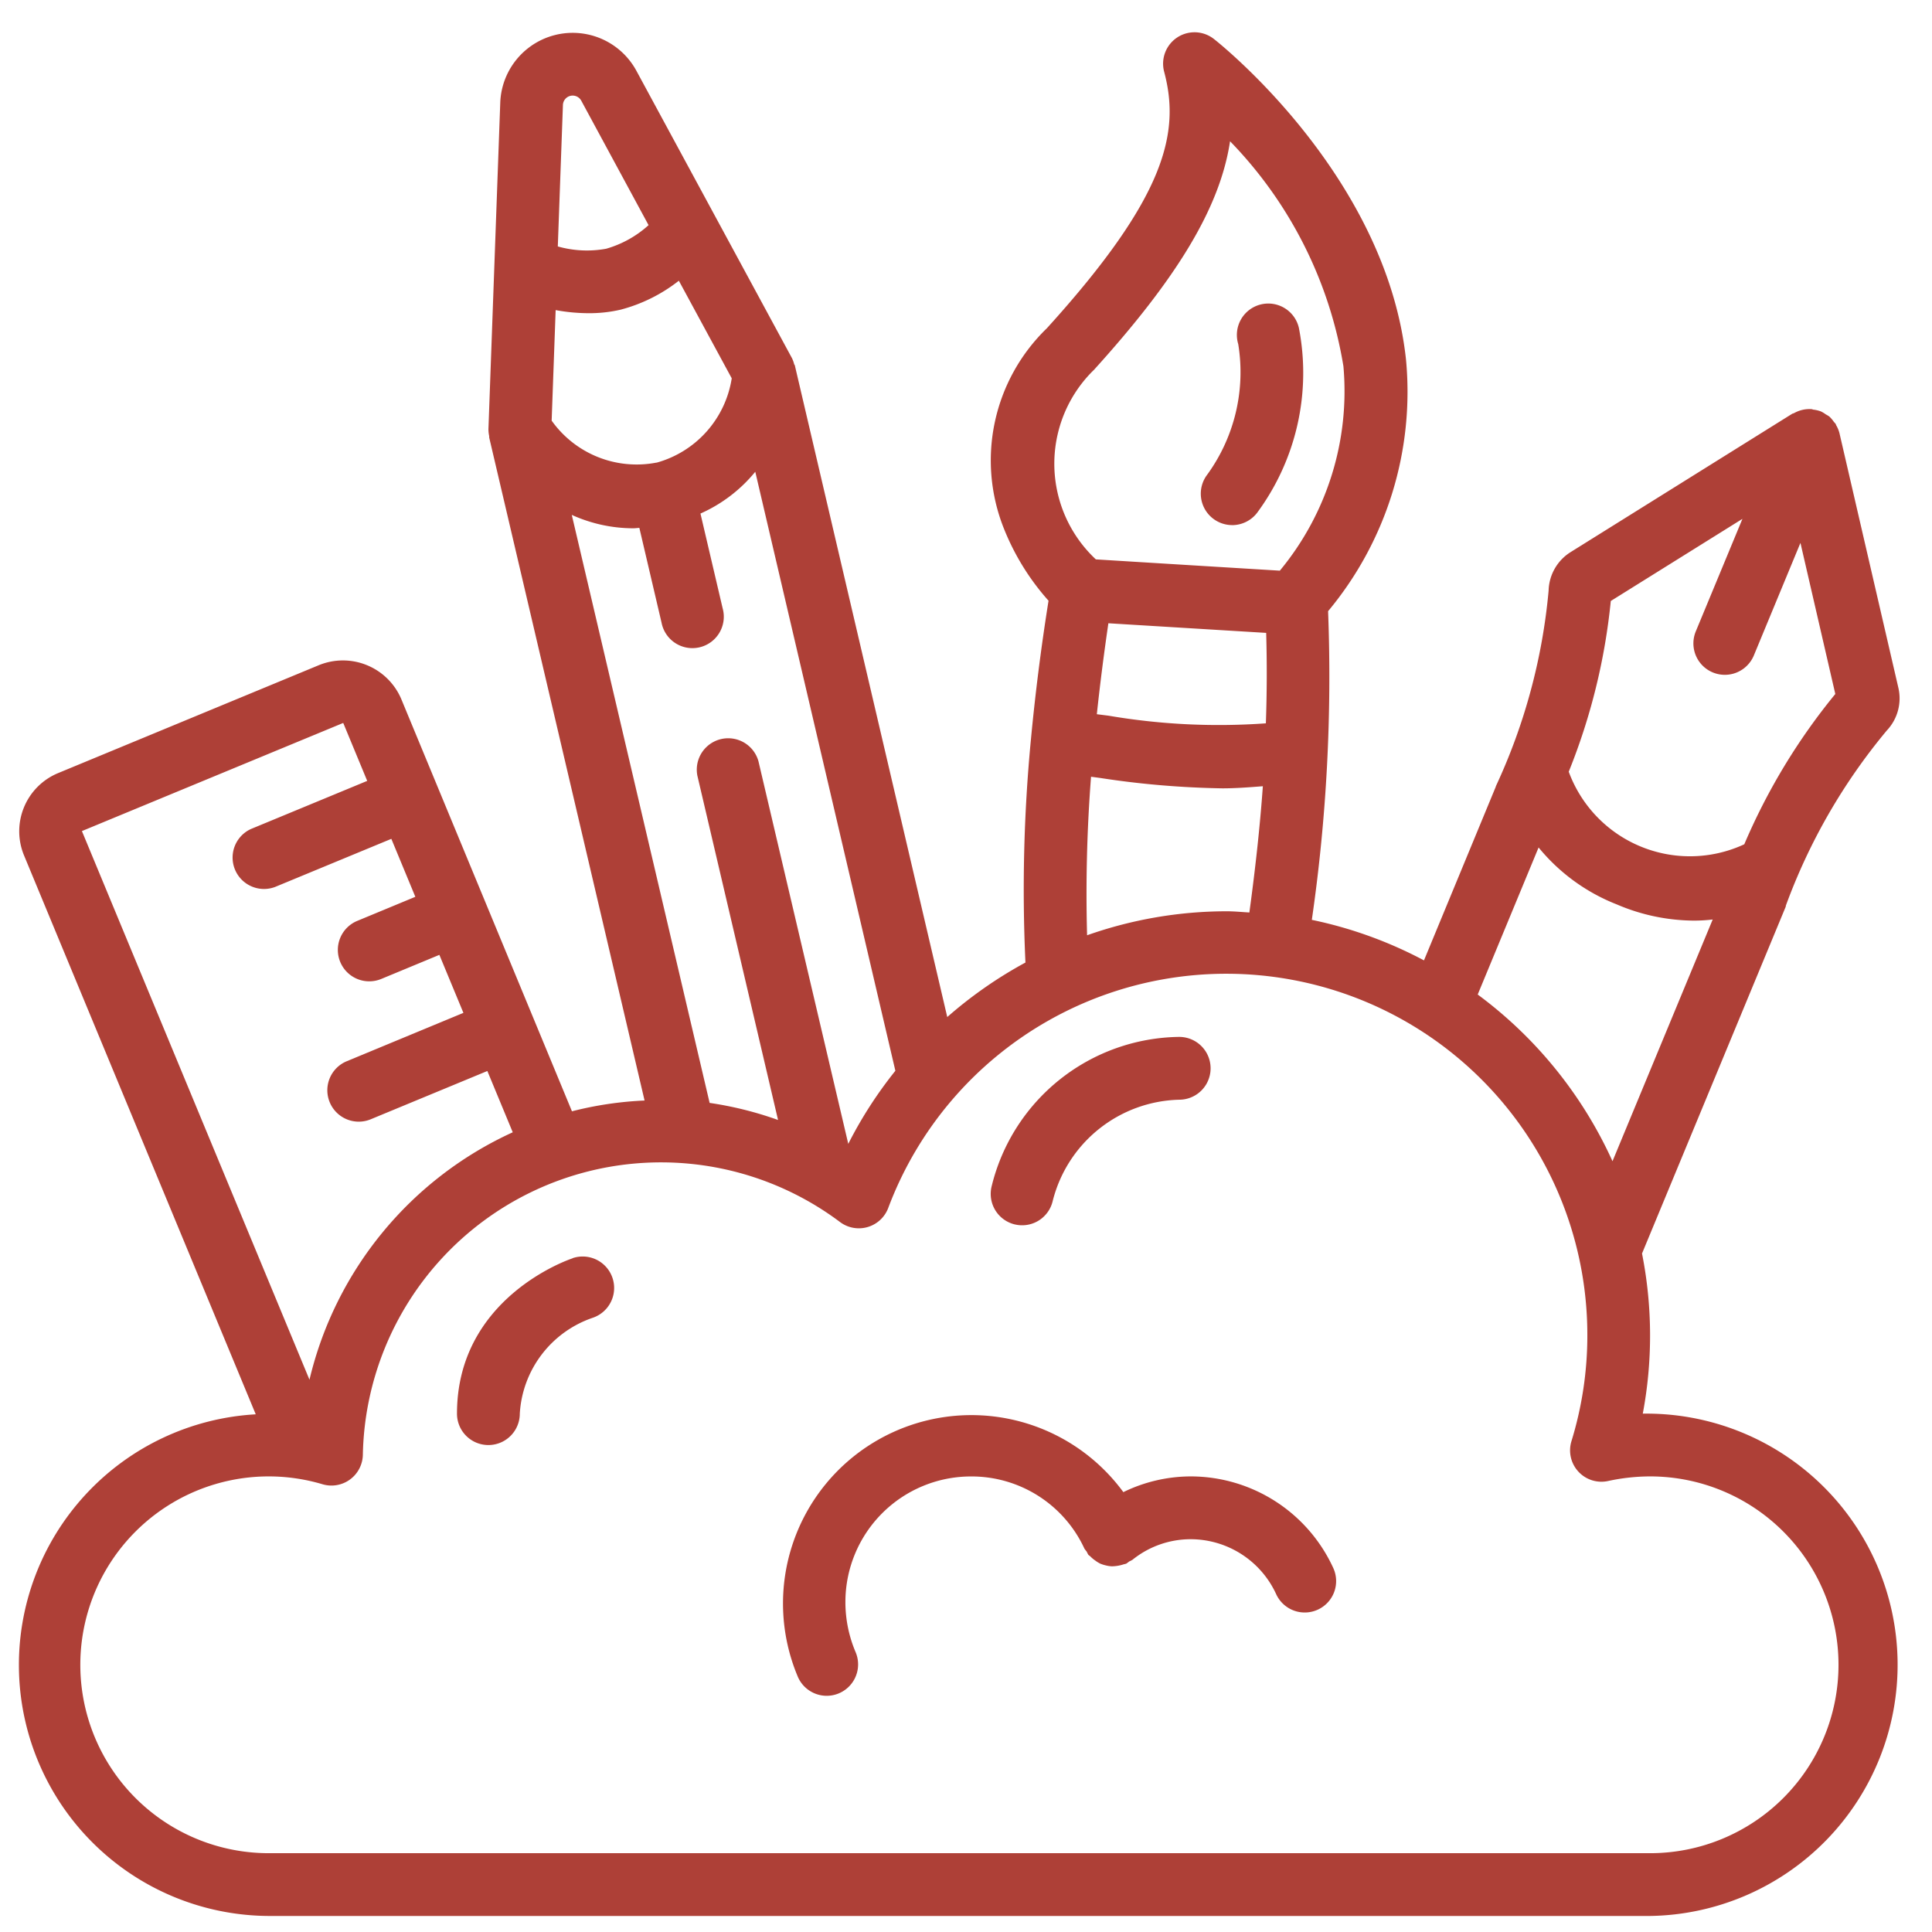 <svg width="43" height="43" fill="none" xmlns="http://www.w3.org/2000/svg"><g clip-path="url(#clip0)" fill="#AE4037"><path d="M36.563 31.463a9.391 9.391 0 00-.017-3.564l3.2-7.723v-.016a13.123 13.123 0 012.247-3.9c.241-.255.338-.613.258-.954L40.94 9.639a.682.682 0 00-.07-.17c-.006-.01-.008-.022-.013-.032-.006-.01-.03-.034-.044-.052a.704.704 0 00-.099-.115.65.65 0 00-.076-.046.71.71 0 00-.108-.066.691.691 0 00-.164-.04c-.016 0-.03-.01-.046-.012a.7.7 0 00-.385.086c-.01.006-.023.008-.034.014h-.007l-4.934 3.08a1.043 1.043 0 00-.493.86 13.117 13.117 0 01-1.175 4.355v.007l-1.599 3.867a9.376 9.376 0 00-2.496-.902c.33-2.274.45-4.574.362-6.87a7.626 7.626 0 001.734-5.6C30.856 3.932 27.175.99 27.018.868a.699.699 0 00-1.108.728c.36 1.352.049 2.778-2.61 5.71a4.09 4.09 0 00-.957 4.457c.235.59.571 1.134.994 1.607a48.919 48.919 0 00-.393 3.098 35.008 35.008 0 00-.121 4.955 9.508 9.508 0 00-1.74 1.213l-3.39-14.493c0-.015-.013-.025-.018-.038a.666.666 0 00-.049-.135l-3.461-6.393a1.613 1.613 0 00-3.031.71l-.263 7.263c0 .053.006.105.017.156v.032l3.458 14.756a7.868 7.868 0 00-1.616.24l-3.803-9.185a1.412 1.412 0 00-1.824-.747L1.29 17.208a1.402 1.402 0 00-.757 1.826l5.159 12.444a5.587 5.587 0 00.287 11.165h30.746a5.59 5.59 0 00-.162-11.18zm-.712-18.087l2.93-1.828-1.038 2.504a.699.699 0 001.292.536l1.037-2.505.776 3.363a13.821 13.821 0 00-2.026 3.345 2.874 2.874 0 01-3.907-1.615 13.8 13.8 0 00.936-3.8zm-1.607 5.486a4.256 4.256 0 001.742 1.268c.54.233 1.122.355 1.71.36.141 0 .283-.008.423-.025l-2.23 5.38a9.484 9.484 0 00-3-3.71l1.355-3.273zm-9.573-4.99l3.51.214a31.5 31.5 0 01-.007 2.013c-1.17.084-2.345.027-3.501-.17l-.261-.033c.07-.659.155-1.325.257-2.025h.002zm-.334-5.628c1.856-2.047 2.817-3.62 3.04-5.1A9.345 9.345 0 0129.9 8.151a6.26 6.26 0 01-1.415 4.55c-1.38-.084-2.745-.167-4.095-.251a2.915 2.915 0 01-.054-4.207h.002zm-.053 9.044l.203.027c.9.14 1.81.216 2.72.231.29 0 .594-.023.9-.047-.064.9-.168 1.839-.3 2.81-.173-.01-.342-.027-.515-.027a9.36 9.36 0 00-3.097.534 33.754 33.754 0 01.088-3.528h.001zM18.88 25.46l-1.999-8.516a.699.699 0 00-1.36.319l1.796 7.664a7.918 7.918 0 00-1.523-.38L12.726 11.46c.43.195.896.297 1.368.298.044 0 .091-.007.136-.009l.494 2.11a.699.699 0 101.36-.319l-.494-2.11a3.31 3.31 0 001.22-.93l3.118 13.332a9.366 9.366 0 00-1.049 1.628zm-4.27-15.164a2.32 2.32 0 01-2.332-.934l.089-2.46c.243.045.49.068.737.069.239.001.477-.025.71-.079a3.56 3.56 0 001.295-.644l1.177 2.172a2.318 2.318 0 01-1.675 1.878v-.002zm-1.913-8.163a.218.218 0 01.24.108l1.498 2.77c-.27.245-.592.424-.943.525a2.376 2.376 0 01-1.077-.051l.114-3.149a.217.217 0 01.168-.203zM7.639 16.09l.534 1.29-2.586 1.07a.699.699 0 00.537 1.29l2.586-1.07.534 1.29-1.293.536a.699.699 0 10.535 1.292l1.293-.536.535 1.291-2.588 1.073a.699.699 0 10.536 1.291l2.585-1.07.565 1.364a8.112 8.112 0 00-4.524 5.507L1.823 18.497 7.64 16.09zm29.086 25.156H5.98a4.193 4.193 0 111.196-8.212.699.699 0 00.9-.657A6.638 6.638 0 0118.698 27.2a.699.699 0 001.071-.314 8.036 8.036 0 0115.56 2.83 7.987 7.987 0 01-.353 2.358.698.698 0 00.817.888c.307-.067.62-.101.933-.102a4.193 4.193 0 010 8.386z"/><path d="M27.42 11.688c.22 0 .427-.101.56-.276a5.24 5.24 0 00.929-4.114.699.699 0 10-1.35.36 3.882 3.882 0 01-.693 2.91.699.699 0 00.559 1.119l-.005.001zm-.918 21.172a3.435 3.435 0 00-1.5.35 4.193 4.193 0 00-7.242 4.116.699.699 0 001.286-.548 2.845 2.845 0 01-.23-1.122 2.795 2.795 0 012.794-2.795 2.767 2.767 0 012.526 1.607.761.761 0 00.05.065.718.718 0 00.036.07c.013.016.031.023.045.037a.658.658 0 00.108.091c.035.027.073.05.112.07a.77.77 0 00.126.04.642.642 0 00.131.02.865.865 0 00.267-.045.55.55 0 00.055-.014.649.649 0 00.065-.048.716.716 0 00.074-.038 2.06 2.06 0 011.297-.458 2.096 2.096 0 011.9 1.22.699.699 0 101.272-.58 3.494 3.494 0 00-3.172-2.038zm-13.756-4.855c-.106.034-2.575.888-2.575 3.458a.699.699 0 101.398 0 2.402 2.402 0 011.622-2.133.7.7 0 00-.445-1.328v.003zm9.834-.755a.699.699 0 00.847-.508 2.98 2.98 0 012.82-2.266.699.699 0 00-.004-1.398 4.353 4.353 0 00-4.172 3.324.699.699 0 00.508.848z"/></g><defs><clipPath id="clip0"><path fill="#fff" transform="translate(.389 .717)" d="M0 0h41.926v41.926H0z"/></clipPath></defs></svg>